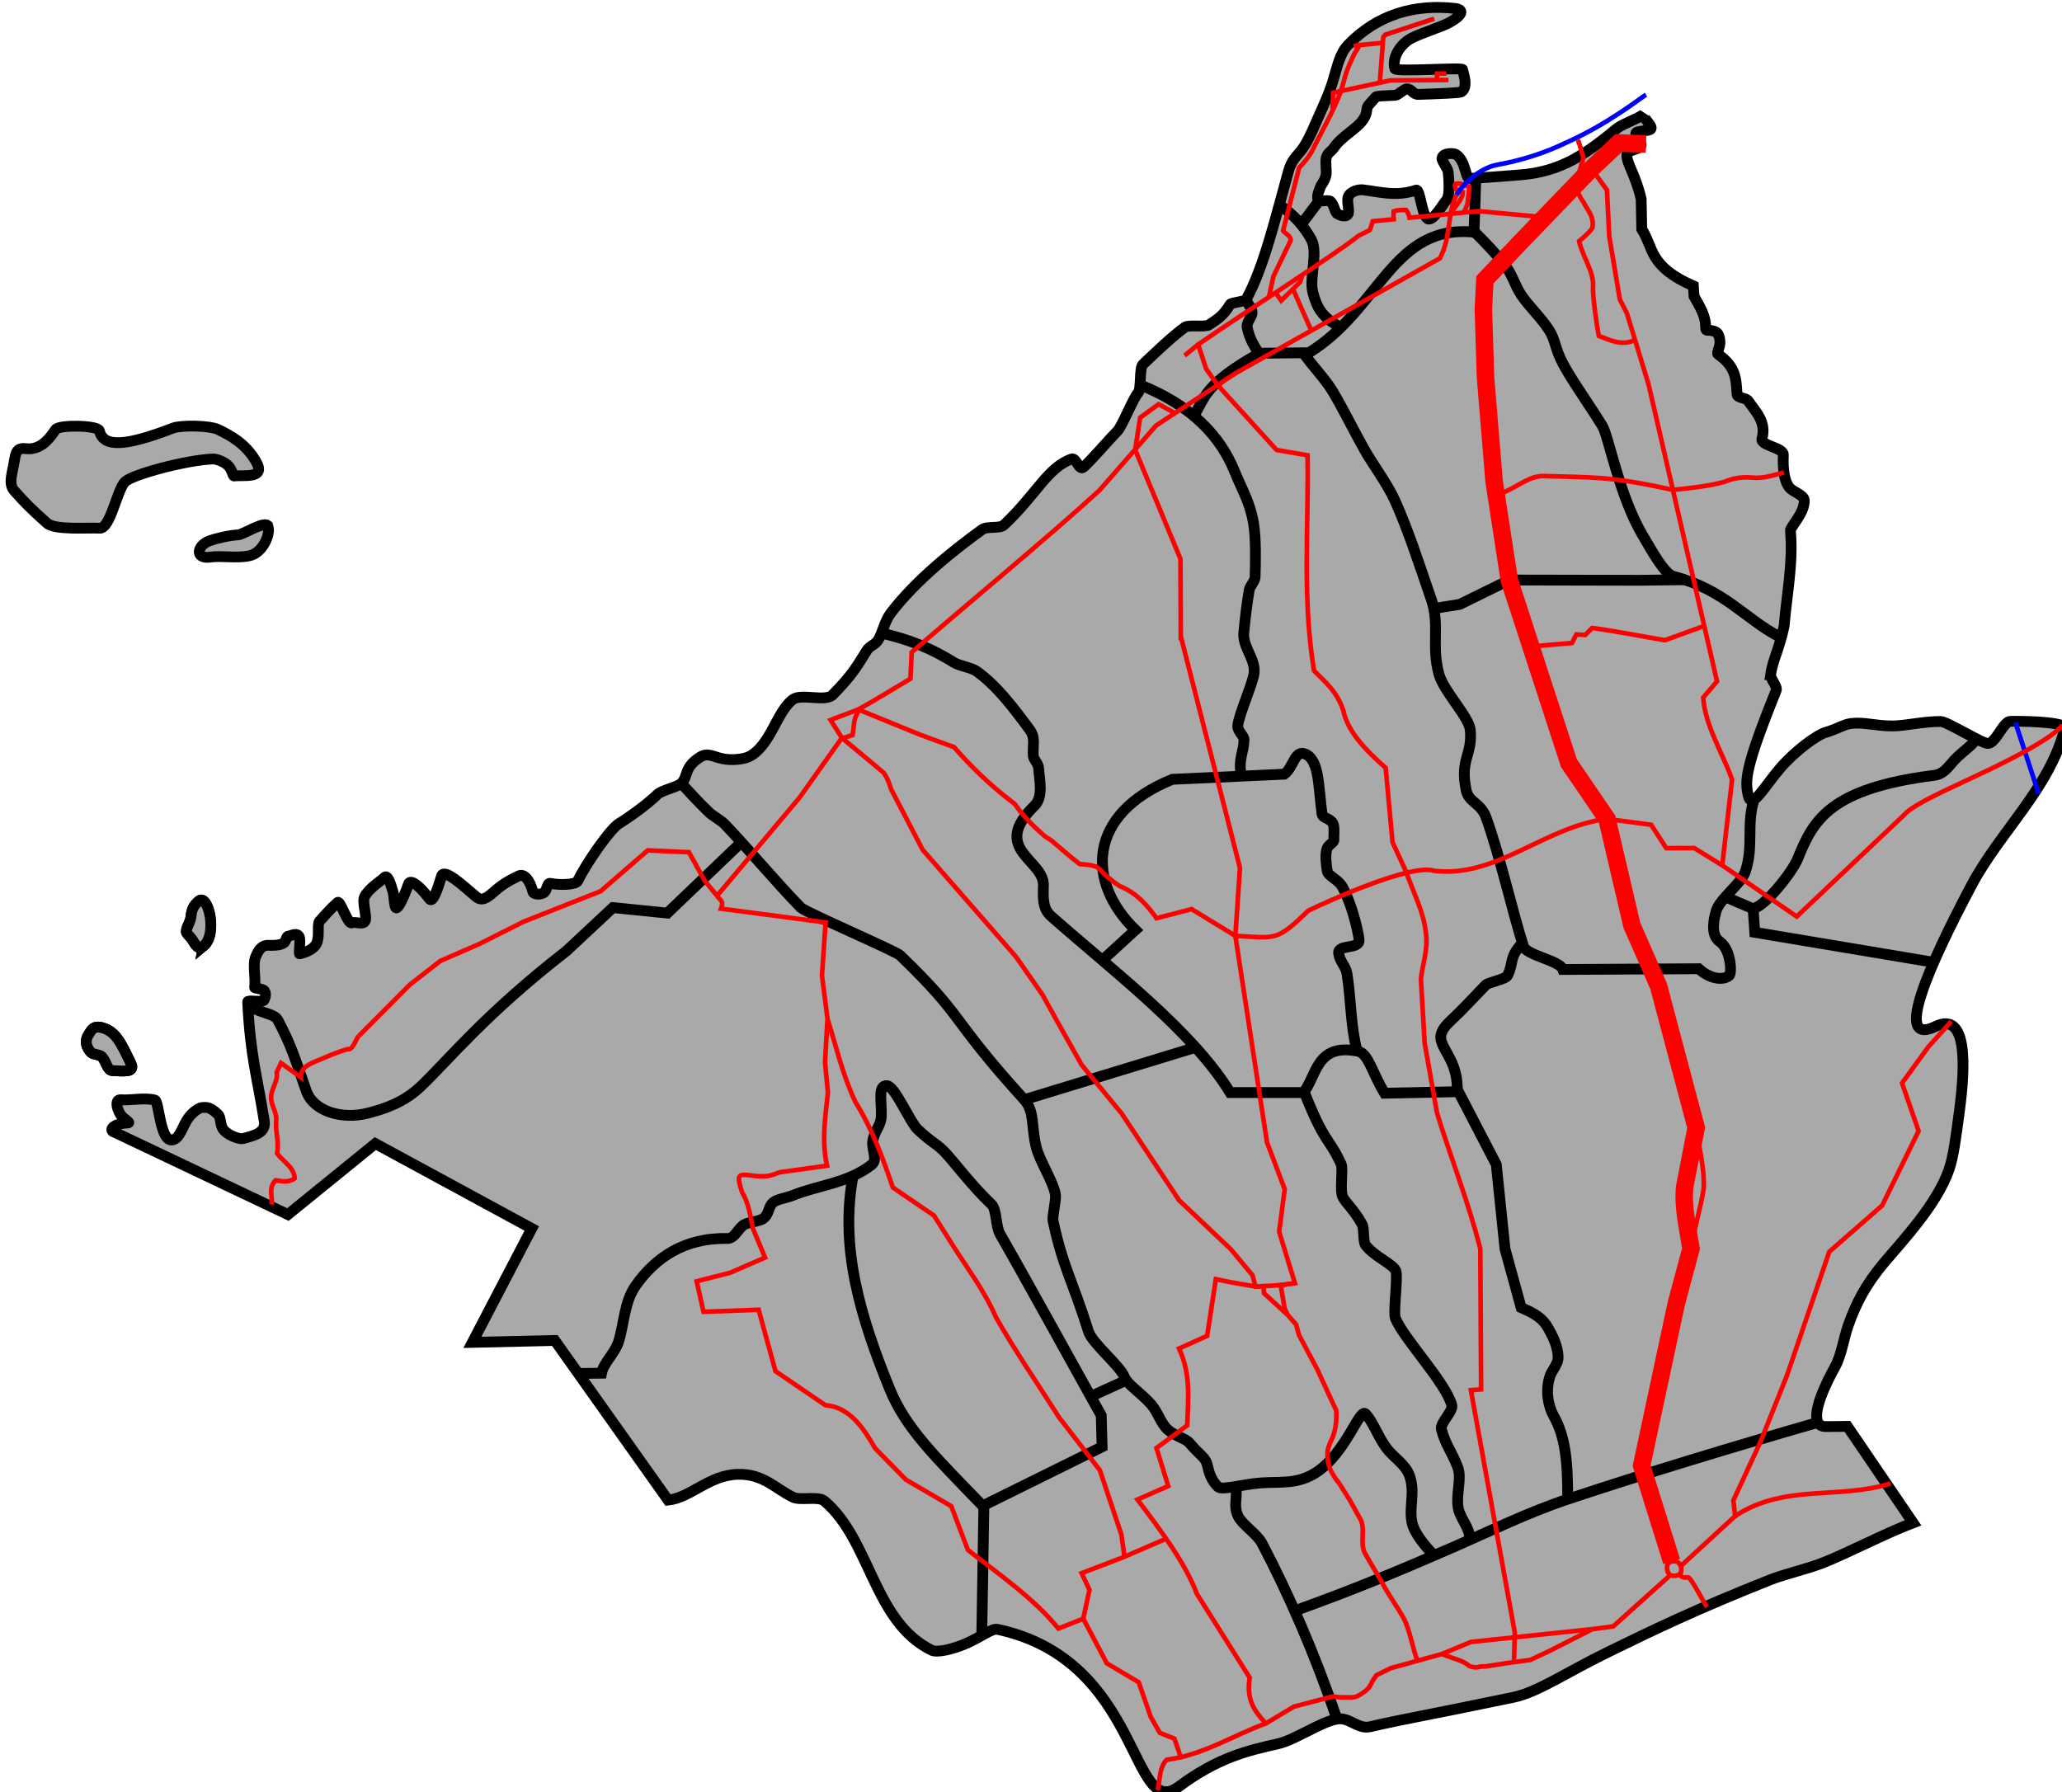 <?xml version="1.0" encoding="UTF-8" standalone="no"?>
<!-- Created with Inkscape (http://www.inkscape.org/) -->

<svg
   xmlns:dc="http://purl.org/dc/elements/1.1/"
   xmlns:cc="http://creativecommons.org/ns#"
   xmlns:rdf="http://www.w3.org/1999/02/22-rdf-syntax-ns#"
   xmlns:svg="http://www.w3.org/2000/svg"
   xmlns="http://www.w3.org/2000/svg"
   xmlns:sodipodi="http://sodipodi.sourceforge.net/DTD/sodipodi-0.dtd"
   xmlns:inkscape="http://www.inkscape.org/namespaces/inkscape"
   width="117.973mm"
   height="102.553mm"
   viewBox="0 0 117.973 102.553"
   version="1.1"
   id="svg949"
   sodipodi:docname="Aguinaldo_Highway_Route_Map.svg"
   inkscape:version="0.92.2 (5c3e80d, 2017-08-06)">
  <defs
     id="defs943" />
  <sodipodi:namedview
     id="base"
     pagecolor="#ffffff"
     bordercolor="#666666"
     borderopacity="1.0"
     inkscape:pageopacity="0.0"
     inkscape:pageshadow="2"
     inkscape:zoom="1.3596425"
     inkscape:cx="222.9418"
     inkscape:cy="193.80095"
     inkscape:document-units="mm"
     inkscape:current-layer="g1024"
     showgrid="false"
     inkscape:window-width="1366"
     inkscape:window-height="705"
     inkscape:window-x="-4"
     inkscape:window-y="-4"
     inkscape:window-maximized="1" />
  <g
     inkscape:label="Layer 1"
     inkscape:groupmode="layer"
     id="layer1"
     transform="translate(-40.647,-94.447)">
    <g
       transform="matrix(0.265,0,0,0.265,-114.252,30.537)"
       id="g79">
      <g
         id="g1038"
         transform="translate(-0.558,-31.4)">
        <g
           id="g1662">
          <g
             id="g5556"
             transform="matrix(2.332,0,0,2.332,-1110.843,-652.132)">
            <g
               id="g5380">
              <g
                 id="g990">
                <g
                   id="g1056">
                  <g
                     id="g1024">
                    <g
                       style="fill:#a9a9a9;fill-opacity:1;stroke:#000000;stroke-opacity:1"
                       id="g1691">
                      <path
                         style="fill:none;fill-opacity:1;fill-rule:evenodd;stroke:#000000;stroke-width:1px;stroke-linecap:butt;stroke-linejoin:miter;stroke-opacity:1"
                         d="m 746.091,484.116 c 1.317,-1.076 0.422,-4.886 -0.44,-4.159 -0.44,0.371 -0.658,0.696 -0.738,1.502 -0.049,0.499 -0.542,1.112 -0.395,1.448 0.041,0.092 0.401,0.426 0.535,0.645 0.306,0.502 0.545,0.966 1.038,0.563 z"
                         id="path3052"
                         sodipodi:nodetypes="csssss"
                         inkscape:connector-curvature="0" />
                      <path
                         style="fill:none;fill-opacity:1;fill-rule:evenodd;stroke:#000000;stroke-width:1px;stroke-linecap:butt;stroke-linejoin:miter;stroke-opacity:1"
                         d="m 739.352,494.988 c -0.912,-1.878 -1.37,-2.955 -2.68,-3.306 -0.844,-0.226 -1.015,0.336 -1.232,0.646 -0.318,0.455 -0.307,1.118 0.245,1.665 0.177,0.176 0.806,0.181 0.982,0.37 0.437,0.472 0.491,1.298 1.006,1.302 0.929,0.01 2.123,0.236 1.68,-0.678 z"
                         id="path3054"
                         sodipodi:nodetypes="cssssss"
                         inkscape:connector-curvature="0" />
                      <path
                         style="fill:none;fill-opacity:1;fill-rule:evenodd;stroke:#000000;stroke-width:1px;stroke-linecap:butt;stroke-linejoin:miter;stroke-opacity:1"
                         d="m 863.877,412.945 -0.166,5.01 c 1.081,1.066 1.948,2.012 2.684,2.894 0.877,1.051 1.035,2.012 1.673,2.978 0.695,1.052 1.859,2.111 2.609,3.299 0.588,0.932 0.495,1.607 1.251,3.054 0.784,1.5 2.428,3.79 3.651,5.773 0.611,0.991 1.558,6.51 3.787,10.219 0.755,1.257 1.937,3.495 2.812,3.726 4.739,1.253 6.546,3.867 9.777,5.584"
                         id="path3058"
                         sodipodi:nodetypes="ccssssssss"
                         inkscape:connector-curvature="0" />
                      <path
                         style="fill:none;fill-opacity:1;fill-rule:evenodd;stroke:#000000;stroke-width:1px;stroke-linecap:butt;stroke-linejoin:miter;stroke-opacity:1"
                         d="m 842.648,424.2 c 0.044,0.547 0.524,0.775 0.515,1.291 -0.006,0.327 -0.525,0.928 -0.464,1.293 0.114,0.676 0.403,1.452 1.085,2.452 l 4.634,-0.046 c 6.614,-4.059 7.75,-12.008 15.413,-11.155"
                         id="path3834"
                         sodipodi:nodetypes="cssccs"
                         inkscape:connector-curvature="0" />
                      <path
                         style="fill:none;fill-opacity:1;fill-rule:evenodd;stroke:#000000;stroke-width:1px;stroke-linecap:butt;stroke-linejoin:miter;stroke-opacity:1"
                         d="m 845.608,415.455 c 1.438,0.945 2.37,2.049 3.027,3.24 0.666,1.208 -0.196,3.566 0.143,4.876 0.377,1.462 0.855,2.348 2.58,3.259"
                         id="path3836"
                         sodipodi:nodetypes="csss"
                         inkscape:connector-curvature="0" />
                      <path
                         style="fill:none;fill-opacity:1;fill-rule:evenodd;stroke:#000000;stroke-width:1px;stroke-linecap:butt;stroke-linejoin:miter;stroke-opacity:1"
                         d="m 847.795,417.205 1.688,-2.25"
                         id="path3838"
                         sodipodi:nodetypes="cs"
                         inkscape:connector-curvature="0" />
                      <path
                         style="fill:none;fill-opacity:1;fill-rule:evenodd;stroke:#000000;stroke-width:1px;stroke-linecap:butt;stroke-linejoin:miter;stroke-opacity:1"
                         d="m 847.863,429.149 c 0.963,1.381 2.04,2.405 2.797,3.684 0.954,1.611 1.91,3.559 2.885,5.301 0.81,1.446 2.111,3.132 2.848,4.763 1.199,2.654 2.245,5.889 3.365,9.153 0.8,2.333 -0.02,4.279 0.705,6.913 0.434,1.579 2.785,3.949 2.896,5.154 0.221,2.386 -1,2.675 -0.369,5.623 0.234,1.092 1.344,1.127 1.833,2.48 1.305,3.611 2.517,9.039 3.468,11.941 0.272,0.83 3.372,1.306 3.645,2.135 l 12.57,-0.068 c 1.055,0.964 2.28,1.107 2.827,0.627 0.26,-0.228 0.155,-2.411 -0.87,-3.129 -0.986,-0.69 -0.447,-2.433 -0.357,-2.788 0.294,-1.16 2.328,-2.562 2.711,-3.682 0.812,-2.378 0.071,-4.417 0.825,-6.72"
                         id="path3840"
                         sodipodi:nodetypes="csssssssssccsssss"
                         inkscape:connector-curvature="0" />
                      <path
                         style="fill:none;fill-opacity:1;fill-rule:evenodd;stroke:#000000;stroke-width:1px;stroke-linecap:butt;stroke-linejoin:miter;stroke-opacity:1"
                         d="m 859.829,452.894 2.557,-0.406 4.585,-2.254 12.011,0.025 4.342,-0.055"
                         id="path3844"
                         sodipodi:nodetypes="ccccs"
                         inkscape:connector-curvature="0" />
                      <path
                         style="fill:none;fill-opacity:1;fill-rule:evenodd;stroke:#000000;stroke-width:1px;stroke-linecap:butt;stroke-linejoin:miter;stroke-opacity:1"
                         d="m 887.141,479.644 2.407,1.034 0.151,2.18 16.625,2.784"
                         id="path3847"
                         sodipodi:nodetypes="cccs"
                         inkscape:connector-curvature="0" />
                      <path
                         style="fill:none;fill-opacity:1;fill-rule:evenodd;stroke:#000000;stroke-width:1px;stroke-linecap:butt;stroke-linejoin:miter;stroke-opacity:1"
                         d="m 889.391,480.644 c 0.925,0.213 3.74,-3.248 4.297,-4.633 1.416,-3.516 2.94,-6.466 12.597,-7.688 0.946,-0.12 1.299,-0.781 1.892,-1.418 0.782,-0.84 2.031,-1.606 2.023,-2.076"
                         id="path3849"
                         sodipodi:nodetypes="cssss"
                         inkscape:connector-curvature="0" />
                      <path
                         style="fill:none;fill-opacity:1;fill-rule:evenodd;stroke:#000000;stroke-width:1px;stroke-linecap:butt;stroke-linejoin:miter;stroke-opacity:1"
                         d="m 832.685,432.121 c 4.888,1.936 7.534,4.773 8.887,8.132 0.644,1.6 1.381,2.731 1.717,4.702 0.243,1.425 0.192,3.669 0.148,5.033 -0.011,0.339 -0.488,0.835 -0.538,1.144 -0.231,1.407 -0.352,2.397 -0.507,3.985 -0.126,1.287 1.068,2.399 0.959,3.68 -0.08,0.95 -1.473,4.016 -1.515,4.952 -0.023,0.507 0.581,0.913 0.575,1.263 -0.02,1.212 -0.546,1.733 -0.259,3.349"
                         id="path3851"
                         sodipodi:nodetypes="csssssssss"
                         inkscape:connector-curvature="0" />
                      <path
                         style="fill:none;fill-opacity:1;fill-rule:evenodd;stroke:#000000;stroke-width:1px;stroke-linecap:butt;stroke-linejoin:miter;stroke-opacity:1"
                         d="m 843.885,429.214 c -5.289,2.964 -5.045,4.18 -6.129,5.816"
                         id="path3866"
                         sodipodi:nodetypes="cs"
                         inkscape:connector-curvature="0" />
                      <path
                         style="fill:none;fill-opacity:1;fill-rule:evenodd;stroke:#000000;stroke-width:1px;stroke-linecap:butt;stroke-linejoin:miter;stroke-opacity:1"
                         d="m 847.838,497.805 c 1.324,-1.565 1.186,-4.739 5.134,-3.936 0.946,0.192 1.347,2.08 2.456,3.886 l 6.837,-0.143 3.502,6.742 0.809,7.823 1.493,5.425 c 2.023,0.876 2.306,1.417 3.002,2.873 0.12,0.252 0.624,1.545 0.328,2.216 -0.211,0.479 -0.546,0.928 -0.623,1.147 -0.521,1.467 -0.174,2.948 0.31,3.808 1.096,1.95 1.298,4.251 1.294,7.71"
                         id="path3870"
                         sodipodi:nodetypes="cscccccsssss"
                         inkscape:connector-curvature="0" />
                      <path
                         style="fill:none;fill-opacity:1;fill-rule:evenodd;stroke:#000000;stroke-width:1px;stroke-linecap:butt;stroke-linejoin:miter;stroke-opacity:1"
                         d="m 868.281,483.749 c -1.399,1.437 -0.853,1.841 -1.465,3.095 -0.188,0.385 -1.75,0.607 -2.043,0.909 -1.064,1.092 -2.001,2.139 -3.321,3.381 -0.485,0.457 -0.951,1.053 -0.795,1.703 0.273,1.14 1.613,2.205 1.491,4.824"
                         id="path3872"
                         sodipodi:nodetypes="csssss"
                         inkscape:connector-curvature="0" />
                      <path
                         style="fill:none;fill-opacity:1;fill-rule:evenodd;stroke:#000000;stroke-width:1px;stroke-linecap:butt;stroke-linejoin:miter;stroke-opacity:1"
                         d="m 847.208,545.647 c 5.582,-2.011 9.726,-3.742 14.645,-5.888 3.139,-1.369 6.889,-3.205 10.567,-4.427 7.186,-2.388 15.109,-4.787 23.273,-7.141"
                         id="path3874"
                         sodipodi:nodetypes="csss"
                         inkscape:connector-curvature="0" />
                      <path
                         style="fill:none;fill-opacity:1;fill-rule:evenodd;stroke:#000000;stroke-width:1px;stroke-linecap:butt;stroke-linejoin:miter;stroke-opacity:1"
                         d="m 808.707,455.111 c 2.893,0.678 4.81,1.487 6.856,2.765 0.503,0.314 1.609,0.462 2.083,0.799 1.908,1.36 3.421,3.393 4.924,5.416 0.562,0.757 0.267,1.441 0.333,2.423 0.023,0.342 0.478,0.719 0.496,1.148 0.037,0.914 0.487,2.624 -0.381,3.469 -4.142,4.033 0.907,4.992 0.823,7.397 -0.042,1.209 -0.054,2.16 0.7,2.826 5.808,5.131 13.07,10.618 16.586,16.337 h 6.878 c 1.947,4.899 2.21,4.04 3.4,6.634 0.207,0.451 -0.158,2.464 0.163,3.066 0.309,0.579 1.026,1.139 1.788,2.519 0.195,0.353 0.062,1.585 0.314,1.914 0.822,1.072 2.525,1.738 2.796,2.378 0.218,0.516 -0.264,3.872 -0.032,4.413 0.848,1.98 4.605,5.878 5.212,8.015 0.159,0.561 -1.102,1.659 -0.959,2.235 0.353,1.412 1.004,2.15 1.518,3.545 0.384,1.042 -0.171,2.392 0.026,3.689 0.152,0.995 1.11,1.921 1.073,2.873"
                         id="path3876"
                         sodipodi:nodetypes="cssssssssccsssssssssss"
                         inkscape:connector-curvature="0" />
                      <path
                         style="fill:none;fill-opacity:1;fill-rule:evenodd;stroke:#000000;stroke-width:1px;stroke-linecap:butt;stroke-linejoin:miter;stroke-opacity:1"
                         d="m 829.213,485.517 3.146,-2.878 c -4.544,-4.408 -4.506,-10.723 3.422,-13.95 l 10.354,-0.476 c 0.858,-0.58 0.954,-2.34 1.995,-1.846 1.246,0.592 1.157,2.891 1.503,5.515 0.058,0.44 0.712,0.365 1.012,0.892 0.176,0.308 0.057,1.23 0.088,1.502 0.034,0.294 -0.512,0.432 -0.645,0.855 -0.203,0.647 -0.03,1.606 0.026,2.031 0.068,0.504 1.011,0.757 1.423,1.519 0.824,1.526 1.377,3.759 1.524,4.812 0.142,1.018 -2.017,0.416 -1.887,1.322 0.112,0.778 0.663,1.169 0.776,1.888 0.374,2.398 0.334,4.877 0.92,7.106"
                         id="path3878"
                         sodipodi:nodetypes="ccccsssssssssss"
                         inkscape:connector-curvature="0" />
                      <path
                         style="fill:none;fill-opacity:1;fill-rule:evenodd;stroke:#000000;stroke-width:1px;stroke-linecap:butt;stroke-linejoin:miter;stroke-opacity:1"
                         d="m 790.411,469.165 c 0.818,0.878 1.258,1.407 2.516,2.623 0.217,0.21 1.144,0.783 1.367,1.014 2.173,2.261 4.648,5.257 7.083,7.763 0.415,0.428 8.786,4.024 9.202,4.427 6.197,5.992 4.322,5.444 11.481,13.357 0.994,1.098 0.624,2.38 1.117,4.408 0.309,1.27 1.6,3.208 1.78,4.413 0.068,0.457 -0.304,2.021 -0.228,2.38 0.915,4.302 1.772,5.45 3.289,10.281 0.333,1.062 2.903,3.16 3.303,4.159 0.303,0.759 1.493,1.458 2.485,2.569 0.607,0.68 0.919,1.792 1.555,2.355 0.66,0.585 1.663,0.832 1.975,1.198 0.993,1.169 1.376,1.273 1.607,1.844 0.189,0.467 0.188,1.393 1.069,2.249 0.349,0.339 2.312,-0.248 3.989,-0.368 1.796,-0.129 3.353,0.16 5.095,-0.97 2.771,-1.796 4.015,-6.025 4.577,-5.414 0.717,0.777 1.154,2.136 1.94,3.174 0.692,0.913 1.754,1.478 2.131,2.568 0.542,1.567 -0.094,2.911 0.231,4.352 0.235,1.041 1.352,2.302 1.966,2.929"
                         id="path3880"
                         sodipodi:nodetypes="cssssssssssssssssssssss"
                         inkscape:connector-curvature="0" />
                      <path
                         style="fill:none;fill-opacity:1;fill-rule:evenodd;stroke:#000000;stroke-width:1px;stroke-linecap:butt;stroke-linejoin:miter;stroke-opacity:1"
                         d="m 822.026,498.367 15.79,-4.824"
                         id="path3059"
                         sodipodi:nodetypes="cs"
                         inkscape:connector-curvature="0" />
                      <path
                         style="fill:none;fill-opacity:1;fill-rule:evenodd;stroke:#000000;stroke-width:1px;stroke-linecap:butt;stroke-linejoin:miter;stroke-opacity:1"
                         d="m 841.658,534.186 c 0.163,1.143 -0.257,1.747 0.211,2.737 0.358,0.758 1.767,1.676 2.188,2.474 2.493,4.73 4.904,10.264 6.94,16.25"
                         id="path3061"
                         sodipodi:nodetypes="csss"
                         inkscape:connector-curvature="0" />
                      <path
                         style="fill:none;fill-opacity:1;fill-rule:evenodd;stroke:#000000;stroke-width:1px;stroke-linecap:butt;stroke-linejoin:miter;stroke-opacity:1"
                         d="m 750.416,489.45 c 0.262,0.843 2.181,0.826 2.538,1.511 1.198,2.299 1.39,2.958 2.644,6.585 0.643,1.859 3.263,2.676 5.672,2.059 1.57,-0.402 3.36,-0.98 4.957,-2.51 2.623,-2.513 5.937,-6.665 13.446,-12.505 l 4.31,-4.023 5.04,0.51 6.933,-6.638"
                         id="path3063"
                         sodipodi:nodetypes="csssscccs"
                         inkscape:connector-curvature="0" />
                      <path
                         style="fill:none;fill-opacity:1;fill-rule:evenodd;stroke:#000000;stroke-width:1px;stroke-linecap:butt;stroke-linejoin:miter;stroke-opacity:1"
                         d="m 806.233,505.316 c -1.305,6.835 0.741,13.31 3.353,19.769 1.504,3.72 4.263,6.356 8.638,10.885"
                         id="path3067"
                         sodipodi:nodetypes="css"
                         inkscape:connector-curvature="0" />
                      <path
                         style="fill:none;fill-opacity:1;fill-rule:evenodd;stroke:#000000;stroke-width:1px;stroke-linecap:butt;stroke-linejoin:miter;stroke-opacity:1"
                         d="m 828.241,525.822 3.329,-1.52"
                         id="path3069"
                         sodipodi:nodetypes="cs"
                         inkscape:connector-curvature="0" />
                      <path
                         style="fill:#a9a9a9;fill-opacity:1;fill-rule:evenodd;stroke:#000000;stroke-width:1;stroke-linecap:butt;stroke-linejoin:miter;stroke-miterlimit:4;stroke-dasharray:none;stroke-opacity:1"
                         d="m 891.168,458.987 c -0.056,0.398 0.666,1.094 0.51,1.48 -2.94,7.279 -2.892,8.371 -2.582,9.738 0.31,1.367 1.473,-0.822 2.96,-2.552 1.421,-1.653 3.445,-3.09 4.181,-3.302 1.075,-0.309 1.682,-0.737 2.337,-0.825 1.247,-0.167 2.195,0.221 3.898,0.221 1.153,-0.003 2.854,-0.424 4.449,-0.414 0.574,0.004 3.825,2.058 4.373,2.037 0.722,-0.028 1.416,-2.042 2.068,-2.052 2.444,-0.019 5.166,0.15 5.036,0.671 -1.383,5.521 -6.008,9.552 -8.652,14.547 -3.926,7.418 -7.268,14.954 -3.312,13.034 2.973,-1.443 2.771,3.642 2.207,7.867 -0.329,2.465 -0.548,4.171 -0.947,5.348 -1.101,3.252 -4.328,6.644 -6.077,8.729 -1.642,1.958 -2.564,3.724 -3.277,5.778 -0.411,1.183 -0.634,2.757 -1.188,3.76 -1.899,3.439 -2.3,5.587 -0.858,5.571 l 1.979,-0.022 6.079,8.932 c -2.639,1.008 -5.981,2.764 -8.272,3.677 -1.499,0.598 -3.61,1.067 -4.933,1.592 -6.989,2.773 -10.968,4.717 -15.022,6.694 -3.862,1.884 -6.509,3.722 -8.763,4.191 -9.191,1.914 -9.727,1.909 -13.281,2.73 -1.108,0.256 -1.922,-0.888 -2.995,-0.722 -1.54,0.239 -3.952,1.951 -5.54,2.304 -2.844,0.633 -5.587,1.293 -9.152,3.95 -4.527,3.374 -3.376,-11.715 -16.83,-14.556 -0.47,-0.099 -1.591,0.743 -2.755,1.262 -1.383,0.616 -2.827,0.919 -3.312,0.68 -5.399,-2.661 -5.637,-10.163 -9.923,-13.813 -0.582,-0.495 -2.204,-0.023 -2.916,-0.359 -1.562,-0.737 -2.733,-2.189 -5.127,-2.12 -2.653,0.077 -4.34,2.162 -6.438,2.391 l -10.485,-14.784 -7.634,0.175 5.497,-10.546 -14.481,-7.86 -8.094,6.571 -16.068,-7.632 c -0.538,-0.131 -0.19,-0.798 1.227,-0.848 0.4,-0.014 -0.395,-0.335 -0.675,-0.803 -0.395,-0.66 -0.464,-1.393 0.059,-1.346 0.863,0.078 2.203,-0.224 3.14,0.03 0.416,0.113 0.465,4.121 1.736,3.659 0.597,-0.217 0.795,-1.135 1.286,-1.894 0.382,-0.59 1.08,-1.09 1.382,-1.08 0.343,0.006 0.625,-0.133 1.438,0.639 0.303,0.288 0.165,1.038 0.54,1.455 0.544,0.604 1.581,0.846 1.725,0.802 0.891,-0.272 2.206,-0.455 2.021,-1.63 -0.664,-4.221 -1.287,-5.971 -1.536,-11.046 -0.011,-0.216 1.339,0.102 1.521,-0.169 0.069,-0.102 0.277,-0.708 -0.05,-0.916 -0.255,-0.162 -0.841,-0.147 -0.825,-0.258 0.124,-0.871 -0.192,-2.076 0.075,-2.782 0.335,-0.884 0.732,-1.143 1.243,-1.113 0.309,0.019 1.034,0.024 1.377,-0.214 0.277,-0.193 0.166,-0.634 0.463,-0.644 0.202,-0.005 0.775,-0.384 0.976,0.093 0.141,0.335 -0.079,1.585 0.033,1.557 0.433,-0.107 1.294,-0.353 1.579,-1.001 0.295,-0.672 0.011,-1.75 0.27,-2.032 0.499,-0.542 0.962,-1.103 1.67,-1.729 0.243,-0.215 0.932,2.071 1.313,1.892 0.319,-0.15 1.095,0.256 1.25,-0.221 0.145,-0.447 -0.33,-1.765 -0.058,-2.239 0.459,-0.8 1.49,-1.399 1.811,-1.736 0.281,-0.295 0.539,0.374 0.81,1.341 0.094,0.336 0.112,1.252 0.239,1.43 0.264,0.368 1.126,-1.94 1.188,-2.164 0.112,-0.402 0.779,-0.162 1.957,1.382 0.385,0.504 0.999,-1.833 1.11,-2.14 0.252,-0.697 1.88,0.81 3.221,1.95 0.677,0.576 1.365,-0.294 2.06,-0.843 0.769,-0.607 1.526,-0.941 1.849,-1.103 0.51,-0.257 1.036,0.364 1.331,1.484 0.064,0.242 0.765,0.281 1.046,0.036 0.263,-0.23 0.275,-0.898 0.551,-0.837 0.862,0.188 2.378,0.129 2.539,-0.207 0.781,-1.636 3.006,-4.808 3.79,-5.302 1.479,-0.933 2.83,-1.98 3.591,-2.718 0.424,-0.41 1.9,-0.688 2.238,-1.049 0.657,-0.701 0.208,-1.472 1.738,-2.424 0.69,-0.429 1.173,-0.025 2.066,0.164 0.765,0.161 1.924,0.077 2.492,-0.218 1.959,-1.019 2.541,-4.216 4.029,-5.278 0.792,-0.566 2.994,0.257 3.665,-0.42 1.774,-1.791 2.239,-2.624 3.171,-4.125 0.252,-0.406 0.772,-0.498 1.06,-0.979 0.391,-0.652 0.578,-1.724 1.169,-2.495 2.355,-3.074 5.865,-5.842 8.419,-7.694 0.508,-0.369 1.639,-0.057 2.045,-0.44 3.018,-2.849 4.037,-5.323 6.258,-6.107 0.434,-0.153 0.679,1.112 1.097,0.758 0.649,-0.55 2.461,-2.662 3.158,-3.363 0.418,-0.421 1.461,-3.061 1.894,-3.502 0.317,-0.323 0.11,-2.322 0.443,-2.64 1.021,-0.974 2.719,-2.603 3.894,-3.45 0.357,-0.258 1.868,0.021 2.237,-0.225 0.852,-0.568 1.32,-0.849 1.956,-1.897 0.098,-0.162 1.382,-0.267 1.477,-0.44 1.638,-2.976 2.672,-7.415 3.936,-11.939 0.286,-1.023 0.808,-1.383 1.238,-1.962 0.467,-0.628 0.849,-1.469 1.297,-2.51 0.38,-0.883 1.092,-2.34 1.477,-3.543 0.486,-1.521 0.674,-2.786 1.495,-3.635 2.715,-2.808 6.161,-3.801 9.922,-3.368 0.532,0.061 1.052,0.402 -0.558,1.312 -0.639,0.361 -2.455,0.917 -3.457,1.42 -1.048,0.526 -1.879,1.8 -1.58,2.843 0.093,0.326 6.293,-0.142 6.284,0.087 -0.009,0.229 0.578,1.589 -0.125,2.057 -0.166,0.111 -2.082,0.174 -3.991,0.238 -0.496,0.017 -0.617,-0.529 -1.082,-0.511 -0.222,0.008 -0.812,0.579 -1.017,0.589 -0.997,0.043 -1.768,0.066 -1.844,0.162 -0.374,0.474 -0.682,0.715 -0.769,0.94 -0.107,0.276 0.024,0.527 -0.387,1.152 -0.555,0.844 -1.997,1.546 -2.704,2.595 -0.222,0.33 -0.609,0.494 -0.709,0.914 -0.12,0.508 0.063,1.276 -0.034,1.667 -0.147,0.591 -0.423,0.793 -0.534,1.112 -0.125,0.358 -0.41,0.96 -0.121,1.188 0.19,0.149 0.912,-0.076 1.09,0.11 0.35,0.366 0.384,1.023 0.637,1.148 0.147,0.073 0.683,0.366 0.948,0.051 0.227,-0.27 -0.144,-1.226 0.051,-1.663 0.227,-0.509 0.997,-0.658 1.32,-0.621 1.562,0.178 3.093,0.659 4.955,0.031 0.383,-0.129 0.502,2.275 1.048,2.64 0.502,0.335 1.432,-1.353 1.773,-1.734 0.253,-0.283 0.277,-1.414 0.142,-2.612 -0.034,-0.303 -0.605,-1.02 -0.569,-1.248 0.084,-0.522 1.107,-0.492 1.333,-0.329 0.898,0.644 0.827,2.225 1.217,2.204 1.924,-0.103 4.333,-0.308 4.522,-0.321 4.092,-0.272 6.392,-2.084 9.166,-4.337 0.473,-0.384 2.08,-0.952 2.459,-1.306 -0.134,0.37 0.812,1.054 0.653,1.363 -0.134,0.261 -1.379,0.147 -1.404,0.424 -0.026,0.281 0.604,0.895 0.48,1.145 -0.206,0.418 -1.32,0.357 -1.312,0.856 0.014,0.898 0.761,1.703 1.328,4.066 l 0.055,2.799 c 1.121,1.742 0.624,3.442 4.777,5.26 l 0.064,0.963 c 0.485,0.873 1.07,1.745 1.07,2.807 2e-4,0.623 0.237,0.115 1.008,0.527 0.151,0.081 0.353,0.538 0.315,1.045 -0.031,0.412 -0.312,0.885 -0.184,0.975 1.755,1.229 1.665,2.372 1.777,3.732 0.028,0.337 0.834,0.295 1.037,0.604 0.629,0.954 1.702,1.891 1.266,3.49 -0.176,0.645 1.991,0.818 1.976,1.49 -0.01,0.418 -0.109,2.206 0.555,3.027 0.335,0.415 1.355,0.69 1.383,1.19 0.063,1.126 -1.304,2.493 -1.279,2.787 0.261,3.074 -0.326,5.79 -0.582,8.835 -0.441,2.116 -1.075,3.232 -1.254,4.512 z"
                         id="path3056"
                         sodipodi:nodetypes="sszssssssssssssssssccssssssssssssssccccccsssssssssssssssssssssssssssssssssssssssssssssssssssssssssssssssssssssssszsssssssssssssssssssssssssscccccccccccccccccccccs"
                         inkscape:connector-curvature="0" />
                    </g>
                    <g
                       style="fill:none"
                       id="g1691-8">
                      <path
                         style="fill:#a9a9a9;fill-opacity:1;fill-rule:evenodd;stroke:#000000;stroke-width:1px;stroke-linecap:butt;stroke-linejoin:miter;stroke-opacity:1"
                         d="m 746.091,484.116 c 1.317,-1.076 0.422,-4.886 -0.44,-4.159 -0.44,0.371 -0.658,0.696 -0.738,1.502 -0.049,0.499 -0.542,1.112 -0.395,1.448 0.041,0.092 0.401,0.426 0.535,0.645 0.306,0.502 0.545,0.966 1.038,0.563 z"
                         id="path3052-1"
                         sodipodi:nodetypes="csssss"
                         inkscape:connector-curvature="0" />
                      <path
                         style="fill:#a9a9a9;fill-opacity:1;fill-rule:evenodd;stroke:#000000;stroke-width:1px;stroke-linecap:butt;stroke-linejoin:miter;stroke-opacity:1"
                         d="m 739.352,494.988 c -0.912,-1.878 -1.37,-2.955 -2.68,-3.306 -0.844,-0.226 -1.015,0.336 -1.232,0.646 -0.318,0.455 -0.307,1.118 0.245,1.665 0.177,0.176 0.806,0.181 0.982,0.37 0.437,0.472 0.491,1.298 1.006,1.302 0.929,0.01 2.123,0.236 1.68,-0.678 z"
                         id="path3054-5"
                         sodipodi:nodetypes="cssssss"
                         inkscape:connector-curvature="0" />
                      <path
                         style="fill:none;fill-rule:evenodd;stroke:#000000;stroke-width:1px;stroke-linecap:butt;stroke-linejoin:miter;stroke-opacity:1"
                         d="m 863.877,412.945 -0.166,5.01 c 1.081,1.066 1.948,2.012 2.684,2.894 0.877,1.051 1.035,2.012 1.673,2.978 0.695,1.052 1.859,2.111 2.609,3.299 0.588,0.932 0.495,1.607 1.251,3.054 0.784,1.5 2.428,3.79 3.651,5.773 0.611,0.991 1.558,6.51 3.787,10.219 0.755,1.257 1.937,3.495 2.812,3.726 4.739,1.253 6.546,3.867 9.777,5.584"
                         id="path3058-2"
                         sodipodi:nodetypes="ccssssssss"
                         inkscape:connector-curvature="0" />
                      <path
                         style="fill:none;fill-rule:evenodd;stroke:#000000;stroke-width:1px;stroke-linecap:butt;stroke-linejoin:miter;stroke-opacity:1"
                         d="m 842.648,424.2 c 0.044,0.547 0.524,0.775 0.515,1.291 -0.006,0.327 -0.525,0.928 -0.464,1.293 0.114,0.676 0.403,1.452 1.085,2.452 l 4.634,-0.046 c 6.614,-4.059 7.75,-12.008 15.413,-11.155"
                         id="path3834-3"
                         sodipodi:nodetypes="cssccs"
                         inkscape:connector-curvature="0" />
                      <path
                         style="fill:none;fill-rule:evenodd;stroke:#000000;stroke-width:1px;stroke-linecap:butt;stroke-linejoin:miter;stroke-opacity:1"
                         d="m 845.608,415.455 c 1.438,0.945 2.37,2.049 3.027,3.24 0.666,1.208 -0.196,3.566 0.143,4.876 0.377,1.462 0.855,2.348 2.58,3.259"
                         id="path3836-6"
                         sodipodi:nodetypes="csss"
                         inkscape:connector-curvature="0" />
                      <path
                         style="fill:none;fill-rule:evenodd;stroke:#000000;stroke-width:1px;stroke-linecap:butt;stroke-linejoin:miter;stroke-opacity:1"
                         d="m 847.795,417.205 1.688,-2.25"
                         id="path3838-3"
                         sodipodi:nodetypes="cs"
                         inkscape:connector-curvature="0" />
                      <path
                         style="fill:none;fill-rule:evenodd;stroke:#000000;stroke-width:1px;stroke-linecap:butt;stroke-linejoin:miter;stroke-opacity:1"
                         d="m 847.863,429.149 c 0.963,1.381 2.04,2.405 2.797,3.684 0.954,1.611 1.91,3.559 2.885,5.301 0.81,1.446 2.111,3.132 2.848,4.763 1.199,2.654 2.245,5.889 3.365,9.153 0.8,2.333 -0.02,4.279 0.705,6.913 0.434,1.579 2.785,3.949 2.896,5.154 0.221,2.386 -1,2.675 -0.369,5.623 0.234,1.092 1.344,1.127 1.833,2.48 1.305,3.611 2.517,9.039 3.468,11.941 0.272,0.83 3.372,1.306 3.645,2.135 l 12.57,-0.068 c 1.055,0.964 2.28,1.107 2.827,0.627 0.26,-0.228 0.155,-2.411 -0.87,-3.129 -0.986,-0.69 -0.447,-2.433 -0.357,-2.788 0.294,-1.16 2.328,-2.562 2.711,-3.682 0.812,-2.378 0.071,-4.417 0.825,-6.72"
                         id="path3840-1"
                         sodipodi:nodetypes="csssssssssccsssss"
                         inkscape:connector-curvature="0" />
                      <path
                         style="fill:none;fill-rule:evenodd;stroke:#000000;stroke-width:1px;stroke-linecap:butt;stroke-linejoin:miter;stroke-opacity:1"
                         d="m 859.829,452.894 2.557,-0.406 4.585,-2.254 12.011,0.025 4.342,-0.055"
                         id="path3844-2"
                         sodipodi:nodetypes="ccccs"
                         inkscape:connector-curvature="0" />
                      <path
                         style="fill:none;fill-rule:evenodd;stroke:#000000;stroke-width:1px;stroke-linecap:butt;stroke-linejoin:miter;stroke-opacity:1"
                         d="m 887.141,479.644 2.407,1.034 0.151,2.18 16.625,2.784"
                         id="path3847-8"
                         sodipodi:nodetypes="cccs"
                         inkscape:connector-curvature="0" />
                      <path
                         style="fill:none;fill-rule:evenodd;stroke:#000000;stroke-width:1px;stroke-linecap:butt;stroke-linejoin:miter;stroke-opacity:1"
                         d="m 889.391,480.644 c 0.925,0.213 3.74,-3.248 4.297,-4.633 1.416,-3.516 2.94,-6.466 12.597,-7.688 0.946,-0.12 1.299,-0.781 1.892,-1.418 0.782,-0.84 2.031,-1.606 2.023,-2.076"
                         id="path3849-7"
                         sodipodi:nodetypes="cssss"
                         inkscape:connector-curvature="0" />
                      <path
                         style="fill:none;fill-rule:evenodd;stroke:#000000;stroke-width:1px;stroke-linecap:butt;stroke-linejoin:miter;stroke-opacity:1"
                         d="m 832.685,432.121 c 4.888,1.936 7.534,4.773 8.887,8.132 0.644,1.6 1.381,2.731 1.717,4.702 0.243,1.425 0.192,3.669 0.148,5.033 -0.011,0.339 -0.488,0.835 -0.538,1.144 -0.231,1.407 -0.352,2.397 -0.507,3.985 -0.126,1.287 1.068,2.399 0.959,3.68 -0.08,0.95 -1.473,4.016 -1.515,4.952 -0.023,0.507 0.581,0.913 0.575,1.263 -0.02,1.212 -0.546,1.733 -0.259,3.349"
                         id="path3851-4"
                         sodipodi:nodetypes="csssssssss"
                         inkscape:connector-curvature="0" />
                      <path
                         style="fill:none;fill-rule:evenodd;stroke:#000000;stroke-width:1px;stroke-linecap:butt;stroke-linejoin:miter;stroke-opacity:1"
                         d="m 843.885,429.214 c -5.289,2.964 -5.045,4.18 -6.129,5.816"
                         id="path3866-8"
                         sodipodi:nodetypes="cs"
                         inkscape:connector-curvature="0" />
                      <path
                         style="fill:none;fill-rule:evenodd;stroke:#000000;stroke-width:1px;stroke-linecap:butt;stroke-linejoin:miter;stroke-opacity:1"
                         d="m 847.838,497.805 c 1.324,-1.565 1.186,-4.739 5.134,-3.936 0.946,0.192 1.347,2.08 2.456,3.886 l 6.837,-0.143 3.502,6.742 0.809,7.823 1.493,5.425 c 2.023,0.876 2.306,1.417 3.002,2.873 0.12,0.252 0.624,1.545 0.328,2.216 -0.211,0.479 -0.546,0.928 -0.623,1.147 -0.521,1.467 -0.174,2.948 0.31,3.808 1.096,1.95 1.298,4.251 1.294,7.71"
                         id="path3870-9"
                         sodipodi:nodetypes="cscccccsssss"
                         inkscape:connector-curvature="0" />
                      <path
                         style="fill:none;fill-rule:evenodd;stroke:#000000;stroke-width:1px;stroke-linecap:butt;stroke-linejoin:miter;stroke-opacity:1"
                         d="m 868.281,483.749 c -1.399,1.437 -0.853,1.841 -1.465,3.095 -0.188,0.385 -1.75,0.607 -2.043,0.909 -1.064,1.092 -2.001,2.139 -3.321,3.381 -0.485,0.457 -0.951,1.053 -0.795,1.703 0.273,1.14 1.613,2.205 1.491,4.824"
                         id="path3872-9"
                         sodipodi:nodetypes="csssss"
                         inkscape:connector-curvature="0" />
                      <path
                         style="fill:none;fill-rule:evenodd;stroke:#000000;stroke-width:1px;stroke-linecap:butt;stroke-linejoin:miter;stroke-opacity:1"
                         d="m 847.208,545.647 c 5.582,-2.011 9.726,-3.742 14.645,-5.888 3.139,-1.369 6.889,-3.205 10.567,-4.427 7.186,-2.388 15.109,-4.787 23.273,-7.141"
                         id="path3874-4"
                         sodipodi:nodetypes="csss"
                         inkscape:connector-curvature="0" />
                      <path
                         style="fill:none;fill-rule:evenodd;stroke:#000000;stroke-width:1px;stroke-linecap:butt;stroke-linejoin:miter;stroke-opacity:1"
                         d="m 808.707,455.111 c 2.893,0.678 4.81,1.487 6.856,2.765 0.503,0.314 1.609,0.462 2.083,0.799 1.908,1.36 3.421,3.393 4.924,5.416 0.562,0.757 0.267,1.441 0.333,2.423 0.023,0.342 0.478,0.719 0.496,1.148 0.037,0.914 0.487,2.624 -0.381,3.469 -4.142,4.033 0.907,4.992 0.823,7.397 -0.042,1.209 -0.054,2.16 0.7,2.826 5.808,5.131 13.07,10.618 16.586,16.337 h 6.878 c 1.947,4.899 2.21,4.04 3.4,6.634 0.207,0.451 -0.158,2.464 0.163,3.066 0.309,0.579 1.026,1.139 1.788,2.519 0.195,0.353 0.062,1.585 0.314,1.914 0.822,1.072 2.525,1.738 2.796,2.378 0.218,0.516 -0.264,3.872 -0.032,4.413 0.848,1.98 4.605,5.878 5.212,8.015 0.159,0.561 -1.102,1.659 -0.959,2.235 0.353,1.412 1.004,2.15 1.518,3.545 0.384,1.042 -0.171,2.392 0.026,3.689 0.152,0.995 1.11,1.921 1.073,2.873"
                         id="path3876-7"
                         sodipodi:nodetypes="cssssssssccsssssssssss"
                         inkscape:connector-curvature="0" />
                      <path
                         style="fill:none;fill-rule:evenodd;stroke:#000000;stroke-width:1px;stroke-linecap:butt;stroke-linejoin:miter;stroke-opacity:1"
                         d="m 829.213,485.517 3.146,-2.878 c -4.544,-4.408 -4.506,-10.723 3.422,-13.95 l 10.354,-0.476 c 0.858,-0.58 0.954,-2.34 1.995,-1.846 1.246,0.592 1.157,2.891 1.503,5.515 0.058,0.44 0.712,0.365 1.012,0.892 0.176,0.308 0.057,1.23 0.088,1.502 0.034,0.294 -0.512,0.432 -0.645,0.855 -0.203,0.647 -0.03,1.606 0.026,2.031 0.068,0.504 1.011,0.757 1.423,1.519 0.824,1.526 1.377,3.759 1.524,4.812 0.142,1.018 -2.017,0.416 -1.887,1.322 0.112,0.778 0.663,1.169 0.776,1.888 0.374,2.398 0.334,4.877 0.92,7.106"
                         id="path3878-4"
                         sodipodi:nodetypes="ccccsssssssssss"
                         inkscape:connector-curvature="0" />
                      <path
                         style="fill:none;fill-rule:evenodd;stroke:#000000;stroke-width:1px;stroke-linecap:butt;stroke-linejoin:miter;stroke-opacity:1"
                         d="m 790.411,469.165 c 0.818,0.878 1.258,1.407 2.516,2.623 0.217,0.21 1.144,0.783 1.367,1.014 2.173,2.261 4.648,5.257 7.083,7.763 0.415,0.428 8.786,4.024 9.202,4.427 6.197,5.992 4.322,5.444 11.481,13.357 0.994,1.098 0.624,2.38 1.117,4.408 0.309,1.27 1.6,3.208 1.78,4.413 0.068,0.457 -0.304,2.021 -0.228,2.38 0.915,4.302 1.772,5.45 3.289,10.281 0.333,1.062 2.903,3.16 3.303,4.159 0.303,0.759 1.493,1.458 2.485,2.569 0.607,0.68 0.919,1.792 1.555,2.355 0.66,0.585 1.663,0.832 1.975,1.198 0.993,1.169 1.376,1.273 1.607,1.844 0.189,0.467 0.188,1.393 1.069,2.249 0.349,0.339 2.312,-0.248 3.989,-0.368 1.796,-0.129 3.353,0.16 5.095,-0.97 2.771,-1.796 4.015,-6.025 4.577,-5.414 0.717,0.777 1.154,2.136 1.94,3.174 0.692,0.913 1.754,1.478 2.131,2.568 0.542,1.567 -0.094,2.911 0.231,4.352 0.235,1.041 1.352,2.302 1.966,2.929"
                         id="path3880-3"
                         sodipodi:nodetypes="cssssssssssssssssssssss"
                         inkscape:connector-curvature="0" />
                      <path
                         style="fill:none;fill-rule:evenodd;stroke:#000000;stroke-width:1px;stroke-linecap:butt;stroke-linejoin:miter;stroke-opacity:1"
                         d="m 822.026,498.367 15.79,-4.824"
                         id="path3059-7"
                         sodipodi:nodetypes="cs"
                         inkscape:connector-curvature="0" />
                      <path
                         style="fill:none;fill-rule:evenodd;stroke:#000000;stroke-width:1px;stroke-linecap:butt;stroke-linejoin:miter;stroke-opacity:1"
                         d="m 841.658,534.186 c 0.163,1.143 -0.257,1.747 0.211,2.737 0.358,0.758 1.767,1.676 2.188,2.474 2.493,4.73 4.904,10.264 6.94,16.25"
                         id="path3061-7"
                         sodipodi:nodetypes="csss"
                         inkscape:connector-curvature="0" />
                      <path
                         style="fill:none;fill-rule:evenodd;stroke:#000000;stroke-width:1px;stroke-linecap:butt;stroke-linejoin:miter;stroke-opacity:1"
                         d="m 750.416,489.45 c 0.262,0.843 2.181,0.826 2.538,1.511 1.198,2.299 1.39,2.958 2.644,6.585 0.643,1.859 3.263,2.676 5.672,2.059 1.57,-0.402 3.36,-0.98 4.957,-2.51 2.623,-2.513 5.937,-6.665 13.446,-12.505 l 4.31,-4.023 5.04,0.51 6.933,-6.638"
                         id="path3063-1"
                         sodipodi:nodetypes="csssscccs"
                         inkscape:connector-curvature="0" />
                      <path
                         style="fill:none;fill-rule:evenodd;stroke:#000000;stroke-width:1px;stroke-linecap:butt;stroke-linejoin:miter;stroke-opacity:1"
                         d="m 780.865,523.701 2.065,-0.022 c 0.189,-0.963 1.236,-1.839 1.574,-2.911 0.543,-1.725 0.514,-3.677 1.599,-5.213 1.797,-2.544 4.47,-4.431 8.458,-4.348 0.659,0.014 0.956,-0.797 1.466,-1.212 0.381,-0.31 1.483,-0.344 1.875,-0.634 0.575,-0.427 0.438,-1.098 0.94,-1.509 0.353,-0.289 1.304,-0.431 1.773,-0.625 2.261,-0.937 5.103,-1.12 7.316,-2.846 0.605,-0.472 0.003,-1.413 0.108,-2.165 0.141,-1.003 0.744,-1.389 0.792,-2.311 0.066,-1.273 -0.364,-2.925 0.527,-2.852 0.748,0.061 2.118,3.374 2.848,4.057 1.474,1.379 1.733,1.263 2.601,2.203 0.883,0.956 2.379,2.971 4.231,4.741 0.49,0.468 0.372,2.023 0.789,2.748 2.463,4.287 7.693,13.806 9.367,16.788 l 0.081,2.906 -10.947,5.41 -0.192,11.908"
                         id="path3065-4"
                         sodipodi:nodetypes="ccssssssssssssssscccs"
                         inkscape:connector-curvature="0" />
                      <path
                         style="fill:none;fill-rule:evenodd;stroke:#000000;stroke-width:1px;stroke-linecap:butt;stroke-linejoin:miter;stroke-opacity:1"
                         d="m 806.233,505.316 c -1.305,6.835 0.741,13.31 3.353,19.769 1.504,3.72 4.263,6.356 8.638,10.885"
                         id="path3067-4"
                         sodipodi:nodetypes="css"
                         inkscape:connector-curvature="0" />
                      <path
                         style="fill:none;fill-rule:evenodd;stroke:#000000;stroke-width:1px;stroke-linecap:butt;stroke-linejoin:miter;stroke-opacity:1"
                         d="m 828.241,525.822 3.329,-1.52"
                         id="path3069-6"
                         sodipodi:nodetypes="cs"
                         inkscape:connector-curvature="0" />
                    </g>
                    <path
                       style="fill:none;stroke:#ff0000;stroke-width:0.429px;stroke-linecap:butt;stroke-linejoin:miter;stroke-opacity:1"
                       d="m 846.47,518.299 -2.209,-2.026 -0.054,-0.65 -0.731,0.027 -0.271,-1.029 -1.997,-2.404 -4.812,-4.555 -5.308,-8.025 -3.702,-4.499 -2.219,-3.945 -1.406,-2.549 -2.467,-3.533 -8.629,-9.893 -2.925,-5.615 c -0.163,-0.535 -0.385,-1.138 -0.706,-1.532 -0.062,-0.077 -3.782,-3.159 -3.852,-3.218"
                       id="path5607"
                       inkscape:connector-curvature="0"
                       sodipodi:nodetypes="ccccccccccccccsc" />
                    <path
                       style="fill:none;stroke:#ff0000;stroke-width:0.43;stroke-linecap:butt;stroke-linejoin:miter;stroke-miterlimit:4;stroke-dasharray:none;stroke-opacity:1"
                       d="m 882.003,541.113 c -0.464,0.14 -0.454,0.453 -0.413,0.777 0.053,0.392 0.397,0.591 0.655,0.542 0.259,0.037 0.613,-0.166 0.632,-0.367 0.052,-0.323 -0.009,-0.416 -0.022,-0.534 -0.166,-0.285 -0.346,-0.541 -0.852,-0.418 z"
                       id="path5613"
                       inkscape:connector-curvature="0"
                       sodipodi:nodetypes="cccccc" />
                    <path
                       style="fill:none;stroke:#f90000;stroke-width:0.429px;stroke-linecap:butt;stroke-linejoin:miter;stroke-opacity:1"
                       d="m 881.87,542.383 -5.276,4.742 -1.939,0.254 -3.929,2.002 -1.785,0.841 -2.282,0.317 -1.943,0.298 c -0.632,-0.065 -0.616,0.246 -1.446,-0.042 -0.631,-0.561 -1.325,-0.607 -2.525,-1.117 l -4.737,1.312 -1.333,0.649 -0.384,0.571 c -0.259,0.651 -0.571,0.868 -1.006,1.153 -0.272,0.178 -0.49,0.332 -0.899,0.331 -0.526,-0.002 -1.183,0.034 -1.743,-0.09 l -3.621,0.956 -2.588,1.549 c -3.064,1.123 -5.789,2.924 -9.193,3.367 -0.732,0.825 -0.567,1.875 -0.847,2.813"
                       id="path5615"
                       inkscape:connector-curvature="0"
                       sodipodi:nodetypes="ccccccccccccssccccc" />
                    <path
                       style="fill:none;stroke:#ff0000;stroke-width:0.429px;stroke-linecap:butt;stroke-linejoin:miter;stroke-opacity:1"
                       d="m 882.855,541.531 5.028,-4.623 -0.169,-1.44 2.505,-5.415 2.454,-6.144 3.923,-11.473 4.901,-4.288 3.369,-6.892 -1.532,-4.442 2.451,-3.369 2.098,-2.328"
                       id="path5617"
                       inkscape:connector-curvature="0"
                       sodipodi:nodetypes="ccccccccccc" />
                    <path
                       style="fill:none;stroke:#ff0000;stroke-width:0.429px;stroke-linecap:butt;stroke-linejoin:miter;stroke-opacity:1"
                       d="m 874.654,547.378 -11.231,1.183 -2.679,1.117"
                       id="path5619"
                       inkscape:connector-curvature="0"
                       sodipodi:nodetypes="ccc" />
                    <path
                       style="fill:none;stroke:#ff0000;stroke-width:0.429px;stroke-linecap:butt;stroke-linejoin:miter;stroke-opacity:1"
                       d="m 867.408,550.381 0.073,-2.684 -4.065,-22.444 0.947,-0.073 -0.073,-13.003 c -1.063,-4.279 -3.068,-9.394 -4.018,-12.636 l -1.135,-6.419 -0.348,-5.934 c 0.154,-1.441 0.697,-2.785 0.454,-4.325 -0.184,-1.882 -1.187,-3.764 -1.838,-5.646 l -1.242,-2.711 -0.638,-6.882 c -1.928,-1.688 -3.546,-3.42 -3.924,-5.329 -0.641,-1.835 -1.643,-2.561 -2.709,-3.679 -1.099,-6.644 -0.491,-13.288 -0.596,-19.932 l -2.868,-0.492 -5.45,-6.001"
                       id="path5621"
                       inkscape:connector-curvature="0"
                       sodipodi:nodetypes="ccccccccccccccccc" />
                    <path
                       style="fill:none;stroke:#ff0000;stroke-width:0.429px;stroke-linecap:butt;stroke-linejoin:miter;stroke-opacity:1"
                       d="m 862.091,414.556 c -0.907,1.821 -0.485,3.885 -1.541,5.887 l -18.919,10.64 -7.367,4.853 -5.222,5.982 c -4.717,4.329 -12.712,10.925 -17.395,15.007 l -0.116,2.452 -3.516,2.1 -1.316,0.746"
                       id="path5625"
                       inkscape:connector-curvature="0"
                       sodipodi:nodetypes="ccccccccc" />
                    <path
                       style="fill:none;stroke:#ff0000;stroke-width:0.429px;stroke-linecap:butt;stroke-linejoin:miter;stroke-opacity:1"
                       d="m 782.846,479.051 c -0.065,0.026 0.288,-0.114 -0.36,0.142 l -6.765,2.676 -4.075,2.053 -3.623,1.575 -2.81,2.182 -4.754,4.773"
                       id="path5627"
                       inkscape:connector-curvature="0"
                       sodipodi:nodetypes="ccccccc" />
                    <path
                       style="fill:none;stroke:#ff0000;stroke-width:0.429px;stroke-linecap:butt;stroke-linejoin:miter;stroke-opacity:1"
                       d="m 793.628,479.469 c 0.396,0.567 0.622,0.452 0.361,1.197 l 9.687,1.277 v 0 l -0.336,4.898 0.512,4.032 -0.23,4.012 0.269,2.818 c -0.236,2.213 -0.604,4.399 -0.085,6.763 l -4.383,0.609 c -0.959,0.37 -1.199,0.445 -2.418,0.323 -1.371,-0.175 -1.648,-0.269 -1.062,1.525 0.567,0.926 0.782,2.146 0.976,3.285 l 1.15,2.763 -3.217,1.405 -3.115,0.791 0.639,2.827 5.099,-0.187 1.56,5.685 4.618,3.152 c 2.228,0.157 3.534,2.111 4.611,3.994 l 2.845,2.9 4.203,2.457 1.538,4.056 c 2.94,2.301 6.069,4.445 8.379,7.271 l 2.301,-0.908 2.181,4.129 2.951,1.752 1.104,3.181 0.857,1.51 1.348,0.534 0.654,1.915"
                       id="path5629"
                       inkscape:connector-curvature="0"
                       sodipodi:nodetypes="cccccccccccccccccccccccccccccccc" />
                    <path
                       style="fill:none;stroke:#ff0000;stroke-width:1.621;stroke-linecap:butt;stroke-linejoin:miter;stroke-miterlimit:4;stroke-dasharray:none;stroke-opacity:1"
                       d="m 879.627,409.859 -2.524,-0.098 -2.521,2.372 -6.629,6.877 -3.241,3.427 -0.139,2.732 0.199,6.314 0.795,9.623 1.403,9.128 5.524,16.958 3.525,5.166 2.297,9.832 2.479,5.651 3.479,13.107 -1.064,5.475 c -0.19,1.854 0.29,3.804 0.584,5.728 l -1.362,5.084 -3.206,14.991 2.777,8.887"
                       id="path5633"
                       inkscape:connector-curvature="0"
                       sodipodi:nodetypes="ccccccccccccccccccc" />
                    <path
                       style="fill:none;stroke:#0000ff;stroke-width:0.429px;stroke-linecap:butt;stroke-linejoin:miter;stroke-opacity:1"
                       d="m 913.826,463.426 2.15,6.58"
                       id="path5635"
                       inkscape:connector-curvature="0"
                       sodipodi:nodetypes="cc" />
                    <path
                       style="fill:none;stroke:#ff0000;stroke-width:0.429px;stroke-linecap:butt;stroke-linejoin:miter;stroke-opacity:1"
                       d="m 882.799,542.39 c 0.181,0.22 0.431,0.235 0.702,0.187 0.135,-0.024 0.488,0.532 0.851,1.159 0.376,0.65 0.761,1.375 0.922,1.608"
                       id="path5641"
                       inkscape:connector-curvature="0"
                       sodipodi:nodetypes="cssc" />
                    <path
                       style="fill:none;stroke:#ff0000;stroke-width:0.429px;stroke-linecap:butt;stroke-linejoin:miter;stroke-opacity:1"
                       d="m 841.611,483.183 2.928,19.11 1.641,4.347 -0.514,3.938 1.458,4.768 -1.317,0.172 0.366,2.174 0.296,0.607"
                       id="path77"
                       inkscape:connector-curvature="0"
                       sodipodi:nodetypes="cccccccc" />
                    <path
                       style="fill:none;stroke:#ff0000;stroke-width:0.429px;stroke-linecap:butt;stroke-linejoin:miter;stroke-opacity:1"
                       d="m 846.47,518.299 0.765,0.874 0.268,0.976 1.695,3.187 1.756,3.804 c 0.028,0.91 -0.024,1.797 -0.416,2.652 -0.386,0.843 -0.485,1.136 -0.335,2.121 0.108,0.713 0.581,1.425 1.056,2.015"
                       id="path79"
                       inkscape:connector-curvature="0"
                       sodipodi:nodetypes="cccccssc" />
                    <path
                       style="fill:none;stroke:#ff0000;stroke-width:0.429px;stroke-linecap:butt;stroke-linejoin:miter;stroke-opacity:1"
                       d="m 841.611,483.183 0.427,-6.286 -5.478,-21.445 c 0.007,1.577 -0.021,-4.744 -0.032,-7.171 l -4.19,-10.096"
                       id="path81"
                       inkscape:connector-curvature="0"
                       sodipodi:nodetypes="ccccc" />
                    <path
                       style="fill:none;stroke:#ff0000;stroke-width:0.429px;stroke-linecap:butt;stroke-linejoin:miter;stroke-opacity:1"
                       d="m 851.259,533.928 0.972,1.548 0.864,1.562 c 0.661,0.958 -0.02,2.301 0.516,3.307 0.493,0.925 1.097,1.825 1.6,2.765 0.576,1.077 1.322,2.1 1.938,3.177 0.598,1.044 0.896,2.973 1.33,4.047"
                       id="path4577"
                       inkscape:connector-curvature="0"
                       sodipodi:nodetypes="cccsssc" />
                    <path
                       style="fill:none;stroke:#ff0000;stroke-width:0.429px;stroke-linecap:butt;stroke-linejoin:miter;stroke-opacity:1"
                       d="m 782.846,479.051 4.368,-3.783 3.809,0.174 1.48,2.669 1.125,1.358 v 0 l 7.638,-9.091 3.915,-5.523 c 0.377,-0.022 0.629,-0.171 0.989,-0.263 0.141,-0.634 0.066,-1.391 0.42,-1.97 0.087,-0.142 -0.087,-0.283 0.107,-0.398 l 5.771,2.352 3.103,1.136 c 1.472,1.678 3.152,3.397 5.636,5.277 0.657,0.992 1.607,1.962 2.72,2.933 0.214,0.187 0.502,0.306 0.728,0.494 0.82,0.682 1.64,1.434 2.551,2.128 0.543,0.022 1.068,0.073 1.425,0.205 0.414,0.154 0.544,0.429 0.805,0.67 0.439,0.406 0.933,0.821 1.48,1.166 1.637,0.642 2.659,1.942 3.395,2.97 l 3.249,-0.846 4.053,2.474 c 3.769,0.203 3.802,0.531 6.738,-2.324 1.669,-0.821 9.572,-4.41 11.659,-3.697 5.77,0.701 10.241,-4.102 16.012,-4.805 l 4.083,0.541 1.395,2.163 2.596,-0.006 2.647,1.634 6.841,4.709 9.906,-9.378 c 1.359,-1.624 8.457,-4.029 13.163,-7.075 0.637,-0.412 1.139,-0.834 1.535,-1.243"
                       id="path4581"
                       inkscape:connector-curvature="0"
                       sodipodi:nodetypes="cccccccccsccccsscsscccccccccccccsc" />
                    <path
                       style="fill:none;stroke:#ff0000;stroke-width:0.429px;stroke-linecap:butt;stroke-linejoin:miter;stroke-opacity:1"
                       d="m 805.182,464.854 -0.629,-1.004 -0.418,-0.652 0.844,-0.322 1.719,-0.653"
                       id="path4583"
                       inkscape:connector-curvature="0"
                       sodipodi:nodetypes="ccccc" />
                    <path
                       style="fill:none;stroke:#ff0000;stroke-width:0.429px;stroke-linecap:butt;stroke-linejoin:miter;stroke-opacity:1"
                       d="m 760.459,492.453 c -0.311,0.292 -0.523,1.37 -1.081,1.221 0,0 -1.323,0.432 -2.006,0.749 -1.045,0.485 -2.336,0.727 -2.269,1.867 l -1.845,-1.326 -0.402,0.855 c 0.151,0.789 -0.487,1.494 -0.52,2.283 -0.03,0.698 0.557,1.48 0.483,2.178 -0.109,1.015 0.29,2.029 0.073,3.044 0.555,0.767 1.577,1.268 1.632,2.321 -0.561,0.396 -1.165,0.272 -1.768,0.17 -0.707,0.752 -0.259,1.503 -0.363,2.255"
                       id="path4585"
                       inkscape:connector-curvature="0"
                       sodipodi:nodetypes="csscccsscccc" />
                    <g
                       transform="matrix(0.997,0,0,0.997,2.762,0.742)"
                       style="fill:none"
                       id="g1105">
                      <path
                         inkscape:connector-curvature="0"
                         sodipodi:nodetypes="cssssssssssssss"
                         id="path4565"
                         d="m 750.446,439.863 c 0.927,1.639 -1.185,1.197 -2.043,1.322 -0.133,0.019 -0.18,-0.585 -0.559,-0.964 -0.428,-0.428 -1.192,-0.628 -1.371,-0.621 -2.542,0.099 -7.473,1.441 -8.182,2.104 -0.776,0.727 -1.366,4.388 -2.377,4.329 -1.14,-0.066 -4.146,0.202 -4.898,-0.473 -1.595,-1.432 -2.012,-1.865 -3.013,-2.982 -0.621,-0.693 -0.193,-1.589 0.036,-3.066 0.188,-1.216 0.876,-0.796 1.478,-0.859 1.199,-0.127 1.843,-1.134 2.315,-1.795 0.321,-0.45 3.929,-0.392 4.052,0.123 0.377,1.573 2.403,1.461 6.84,-0.248 0.743,-0.286 3.422,-0.251 4.214,0.143 1.053,0.523 2.528,1.257 3.507,2.986 z"
                         style="fill:#a9a9a9;fill-opacity:1;fill-rule:evenodd;stroke:#000000;stroke-width:1px;stroke-linecap:butt;stroke-linejoin:miter;stroke-opacity:1" />
                      <path
                         style="fill:#a9a9a9;fill-opacity:1;fill-rule:evenodd;stroke:#000000;stroke-width:1px;stroke-linecap:butt;stroke-linejoin:miter;stroke-opacity:1"
                         d="m 751.545,445.862 c 0.252,0.816 -0.543,2.477 -1.706,2.727 -1.232,0.264 -2.578,-0.027 -3.67,0.128 -1.442,0.205 -1.234,-1.091 -0.033,-1.523 0.566,-0.204 1.798,-0.504 2.656,-0.545 0.439,-0.021 2.563,-1.398 2.752,-0.787 z"
                         id="path3048"
                         sodipodi:nodetypes="csssss"
                         inkscape:connector-curvature="0" />
                    </g>
                    <path
                       style="fill:none;stroke:#ff0000;stroke-width:0.429px;stroke-linecap:butt;stroke-linejoin:miter;stroke-opacity:1"
                       d="m 847.125,515.347 -1.317,0.172 -1.602,0.105 -0.731,0.027 -2.224,-0.381 -1.448,-0.293 -0.804,5.244 -2.597,1.173 c 1.138,2.484 0.819,4.786 0.754,7.12 l -2.848,2.094 1.089,3.518 -2.848,1.256 c 2.195,2.912 4.398,5.823 5.504,8.735 l 4.887,7.755 c -0.319,1.963 0.356,3.014 1.491,4.237"
                       id="path5269"
                       inkscape:connector-curvature="0"
                       sodipodi:nodetypes="ccccccccccccccc" />
                    <path
                       style="fill:none;stroke:#ff0000;stroke-width:0.429px;stroke-linecap:butt;stroke-linejoin:miter;stroke-opacity:1"
                       d="m 839.978,432.19 -1.071,-1.509 -0.742,-2.254 c 4.266,-2.949 12.929,-8.511 14.681,-9.94 0.387,-0.315 0.707,-0.338 1.229,-0.685 l 0.255,-0.787 1.939,-0.185 c -0.021,-0.286 -0.018,-0.525 -0.001,-0.737 0.434,-0.143 0.786,-0.122 1.149,-0.122 0.153,0.203 0.262,0.441 0.322,0.718 l 6.395,-0.61 6.07,0.561"
                       id="path5621-8"
                       inkscape:connector-curvature="0"
                       sodipodi:nodetypes="cccscccccccc" />
                    <path
                       sodipodi:nodetypes="cc"
                       inkscape:connector-curvature="0"
                       id="path5382"
                       d="m 887.883,536.909 c 4.543,-3.02 9.715,-1.513 14.382,-3.027"
                       style="fill:none;stroke:#ff0000;stroke-width:0.429px;stroke-linecap:butt;stroke-linejoin:miter;stroke-opacity:1" />
                    <path
                       sodipodi:nodetypes="ccc"
                       inkscape:connector-curvature="0"
                       id="path5386"
                       d="m 884.275,500.948 c 0.269,1.864 0.765,3.728 0.702,5.591 -0.319,2.01 -0.887,3.731 -1.182,5.611"
                       style="fill:none;stroke:#ff0000;stroke-width:0.429px;stroke-linecap:butt;stroke-linejoin:miter;stroke-opacity:1" />
                    <path
                       sodipodi:nodetypes="ccccccccccc"
                       inkscape:connector-curvature="0"
                       id="path5390"
                       d="m 886.705,476.515 0.892,-7.806 c -0.898,-2.526 -2.472,-4.918 -2.676,-7.583 l 1.282,-1.505 -6.331,-27.479 -2.013,-6.613 -0.649,-1.261 -0.983,-5.858 -0.211,-4.277 -1.435,-1.999 v 0"
                       style="fill:none;stroke:#ff0000;stroke-width:0.429px;stroke-linecap:butt;stroke-linejoin:miter;stroke-opacity:1" />
                    <path
                       sodipodi:nodetypes="ccscccc"
                       inkscape:connector-curvature="0"
                       id="path5392"
                       d="m 878.485,428.068 c -1.193,0.497 -2.252,-0.079 -3.23,-0.442 -0.147,-0.694 -0.59,-3.851 -0.533,-4.472 0.131,-1.44 -0.938,-2.778 -1.287,-4.293 0.748,-0.621 1.07,-0.976 1.227,-1.227 0.189,-1.061 -0.429,-1.593 -0.808,-2.37 -0.336,-0.43 -0.564,-1.06 -0.847,-1.4"
                       style="fill:none;stroke:#ff0000;stroke-width:0.429px;stroke-linecap:butt;stroke-linejoin:miter;stroke-opacity:1" />
                    <path
                       sodipodi:nodetypes="ccccccc"
                       inkscape:connector-curvature="0"
                       id="path5394"
                       d="m 868.887,456.4 3.889,-0.336 0.407,-0.792 0.819,0.051 0.642,-0.649 c 2.303,0.313 4.624,0.781 6.735,1.137 l 3.776,-1.374"
                       style="fill:none;stroke:#ff0000;stroke-width:0.429px;stroke-linecap:butt;stroke-linejoin:miter;stroke-opacity:1" />
                    <path
                       sodipodi:nodetypes="cccccccccc"
                       inkscape:connector-curvature="0"
                       id="path5396"
                       d="m 803.851,490.872 c 0.814,2.57 1.378,5.14 2.593,7.71 1.625,2.634 2.559,5.268 3.455,7.902 l 3.808,2.598 2.103,3.318 c 1.306,1.996 2.706,3.936 3.661,6.143 1.743,3.068 3.859,6.135 5.801,9.203 l 3.792,4.912 1.998,5.97 0.299,2.156"
                       style="fill:none;stroke:#ff0000;stroke-width:0.429px;stroke-linecap:butt;stroke-linejoin:miter;stroke-opacity:1" />
                    <path
                       sodipodi:nodetypes="ccccc"
                       inkscape:connector-curvature="0"
                       id="path5398"
                       d="m 835.297,538.963 -4.126,1.784 -3.791,1.45 0.726,1.537 -0.576,2.68"
                       style="fill:none;stroke:#ff0000;stroke-width:0.429px;stroke-linecap:butt;stroke-linejoin:miter;stroke-opacity:1" />
                    <path
                       sodipodi:nodetypes="csscccc"
                       inkscape:connector-curvature="0"
                       id="path902"
                       d="m 865.747,442.323 c 1.533,-0.285 2.879,-1.763 4.397,-1.715 1.973,0.062 3.688,0.064 5.43,0.201 2.2,0.173 4.38,0.613 6.559,1.081 1.661,-0.175 3.325,-0.347 4.778,-0.753 0.908,-0.385 1.708,-0.448 2.468,-0.389 1.222,0.113 2.07,-0.241 3.014,-0.475"
                       style="fill:none;stroke:#ff0000;stroke-width:0.43;stroke-linecap:butt;stroke-linejoin:miter;stroke-miterlimit:4;stroke-dasharray:none;stroke-opacity:1" />
                    <path
                       style="fill:none;stroke:#ff0000;stroke-width:0.429px;stroke-linecap:butt;stroke-linejoin:miter;stroke-opacity:1"
                       d="m 846.959,423.325 1.72,3.901"
                       id="path99"
                       inkscape:connector-curvature="0"
                       sodipodi:nodetypes="cc" />
                    <path
                       style="fill:none;stroke:#ff0000;stroke-width:0.429px;stroke-linecap:butt;stroke-linejoin:miter;stroke-opacity:1"
                       d="m 844.724,424.006 0.416,-1.906 1.586,-3.294 c 0.067,-0.421 -0.431,-0.582 -0.697,-0.92 l 1.492,-5.841 c 0.642,-0.655 1.122,-1.31 1.394,-1.952 1.067,-2.124 2.252,-4.072 2.765,-6.154 0.234,-0.948 0.595,-1.659 0.928,-2.391 l 0.511,-0.85"
                       id="path101"
                       inkscape:connector-curvature="0"
                       sodipodi:nodetypes="ccccccscc" />
                    <path
                       style="fill:none;stroke:#ff0000;stroke-width:0.429px;stroke-linecap:butt;stroke-linejoin:miter;stroke-opacity:1"
                       d="m 850.616,406.652 0.039,-1.538 5.323,-1.143 5.362,-0.039"
                       id="path908"
                       inkscape:connector-curvature="0" />
                    <path
                       style="fill:none;stroke:#ff0000;stroke-width:0.429px;stroke-linecap:butt;stroke-linejoin:miter;stroke-opacity:1"
                       d="m 860.276,404.011 v -0.67 h 0.867"
                       id="path910"
                       inkscape:connector-curvature="0" />
                    <path
                       style="fill:none;stroke:#ff0000;stroke-width:0.429px;stroke-linecap:butt;stroke-linejoin:miter;stroke-opacity:1"
                       d="m 854.993,404.09 c 0.084,-1.101 0.24,-3.15 0.295,-3.878 0.014,-0.185 0.022,-0.284 0.02,-0.262"
                       id="path912"
                       inkscape:connector-curvature="0"
                       sodipodi:nodetypes="csc" />
                    <path
                       style="fill:none;stroke:#ff0000;stroke-width:0.429px;stroke-linecap:butt;stroke-linejoin:miter;stroke-opacity:1"
                       d="m 852.548,400.798 0.572,-0.099 2.228,-0.217"
                       id="path914"
                       inkscape:connector-curvature="0" />
                    <path
                       style="fill:none;stroke:#ff0000;stroke-width:0.429px;stroke-linecap:butt;stroke-linejoin:miter;stroke-opacity:1"
                       d="m 832.338,438.185 0.458,-2.988 1.715,-1.242 1.498,0.828"
                       id="path916"
                       inkscape:connector-curvature="0" />
                    <path
                       style="fill:none;stroke:#ff0000;stroke-width:0.429px;stroke-linecap:butt;stroke-linejoin:miter;stroke-opacity:1"
                       d="m 845.333,423.625 0.522,0.739 1.754,-1.725 0.186,-0.634"
                       id="path918"
                       inkscape:connector-curvature="0"
                       sodipodi:nodetypes="cccc" />
                    <path
                       style="fill:none;stroke:#ff0000;stroke-width:0.429px;stroke-linecap:butt;stroke-linejoin:miter;stroke-opacity:1"
                       d="m 838.165,428.427 -1.252,1.029"
                       id="path920"
                       inkscape:connector-curvature="0" />
                    <path
                       style="fill:none;stroke:#ff0000;stroke-width:0.429px;stroke-linecap:butt;stroke-linejoin:miter;stroke-opacity:1"
                       d="m 861.502,416.325 c 0.424,-0.667 1.142,-1.293 1.168,-2.007 -0.32,-0.092 -0.668,-0.098 -0.725,-0.504 -0.047,-0.353 0.066,-0.231 0.302,-0.298 0.458,0.038 0.72,0.201 1.04,0.328 l -0.183,1.558 -0.32,0.767"
                       id="path922"
                       inkscape:connector-curvature="0"
                       sodipodi:nodetypes="ccccccc" />
                    <path
                       style="fill:none;stroke:#0000ff;stroke-width:0.429px;stroke-linecap:butt;stroke-linejoin:miter;stroke-opacity:1"
                       d="m 862.091,414.556 c 0.803,-1.261 1.837,-2 2.79,-2.457 0.683,-0.328 1.362,-0.358 2.296,-0.585 1.456,-0.354 3.039,-0.818 5.022,-1.761 3.998,-1.784 6.935,-4.17 7.432,-4.457"
                       id="path5631-9"
                       inkscape:connector-curvature="0"
                       sodipodi:nodetypes="csscc" />
                    <path
                       style="fill:none;stroke:#f00000;stroke-width:0.429px;stroke-linecap:butt;stroke-linejoin:miter;stroke-opacity:1"
                       d="m 855.308,399.95 0.196,-0.211 4.521,-1.48"
                       id="path939"
                       inkscape:connector-curvature="0"
                       sodipodi:nodetypes="ccc" />
                    <path
                       style="fill:none;stroke:#ff0000;stroke-width:0.429px;stroke-linecap:butt;stroke-linejoin:miter;stroke-opacity:1"
                       d="m 873.147,413.573 0.684,-2.421 c -0.175,-0.562 -0.299,-1.209 -0.524,-1.686"
                       id="path941"
                       inkscape:connector-curvature="0"
                       sodipodi:nodetypes="ccc" />
                  </g>
                </g>
              </g>
            </g>
          </g>
        </g>
      </g>
    </g>
  </g>
</svg>
